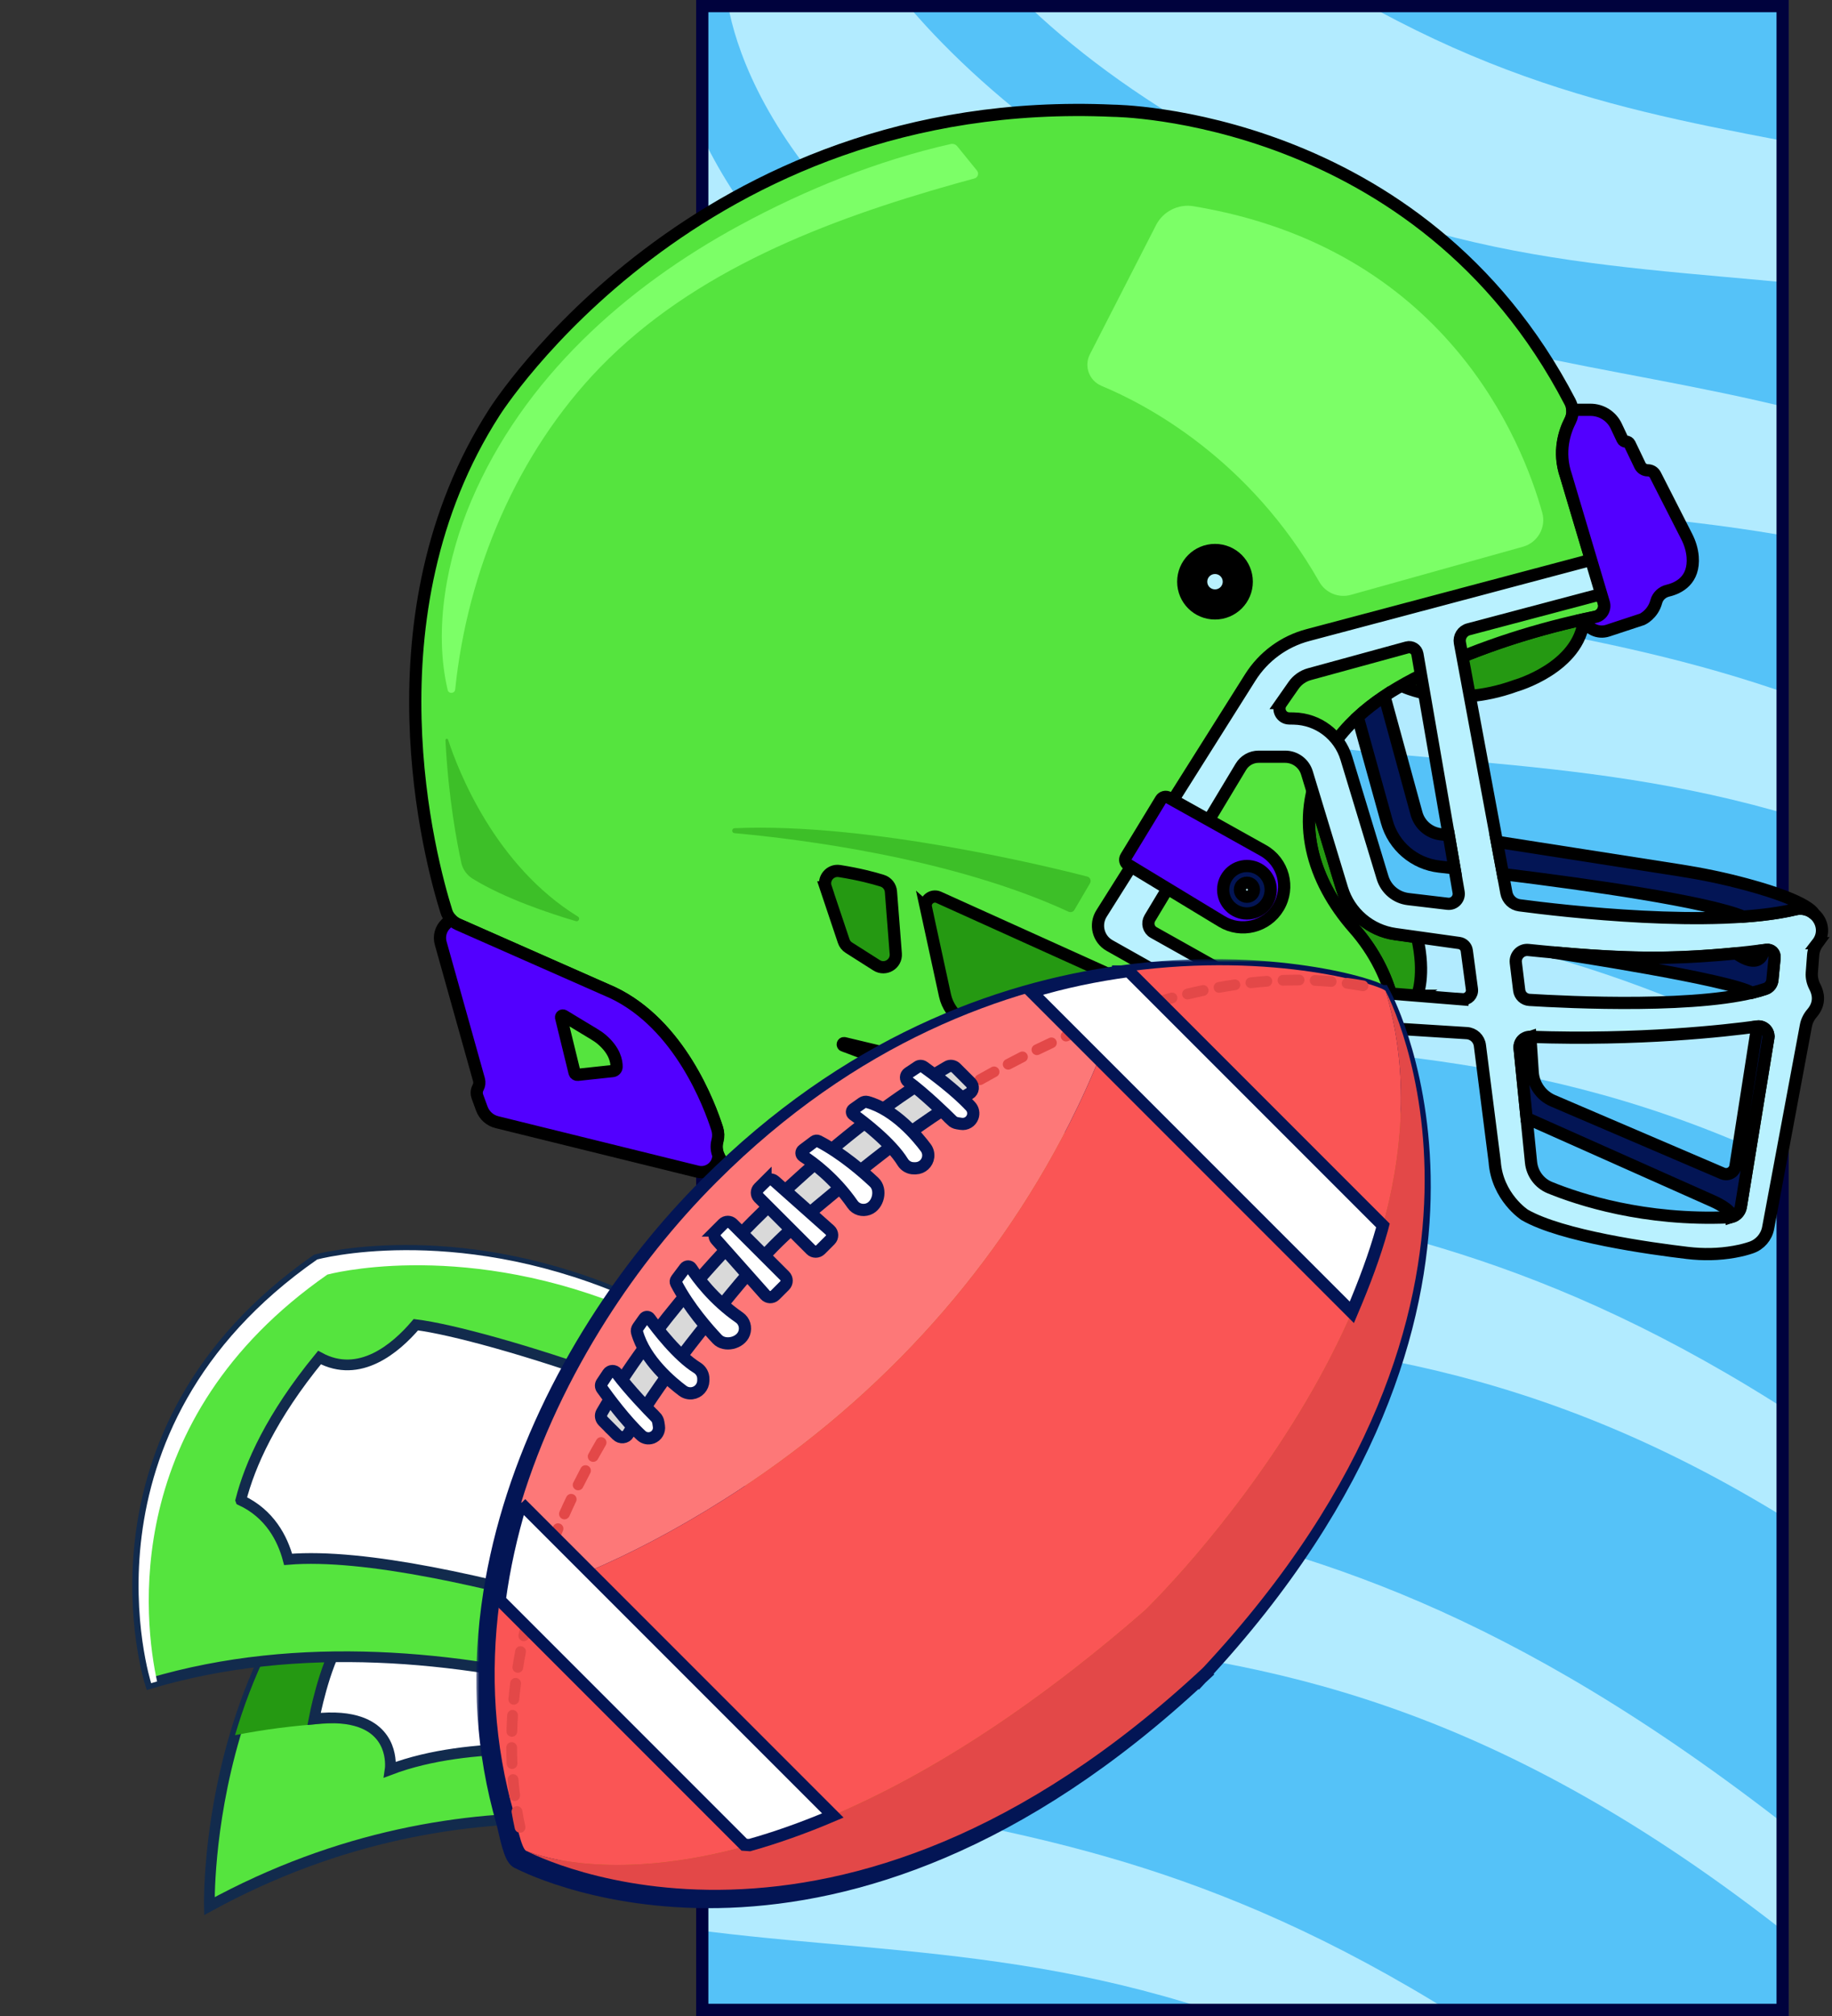 <?xml version="1.0" encoding="UTF-8"?> <svg xmlns="http://www.w3.org/2000/svg" width="300" height="330" viewBox="0 0 300 330" fill="none"><rect x="0" y="0" width="300" height="330" fill="#333333" stroke="none"/><g clip-path="url(#clip0_2115_4831)"><path d="M98.275 259.526C97.33 271.035 95.806 286.383 93.358 297.645C76.171 297.222 55.543 300.39 34.285 312.016C34.285 312.016 33.974 299.308 38.487 284.034C41.166 274.95 45.555 264.967 52.729 256.204L98.275 259.526Z" fill="#55E43E" stroke="#122B4D" stroke-width="1.755"></path><path d="M98.275 259.526C97.576 268.044 96.67 277.256 95.446 285.785C77.972 281.978 57.97 280.175 38.487 284.033C41.166 274.95 45.555 264.966 52.729 256.204L98.275 259.526Z" fill="#259912"></path><path d="M98.219 260.182C95.28 286.961 95.458 285.338 95.308 286.723C95.308 286.723 77.235 284.609 63.889 289.669C63.889 289.669 64.747 283.952 59.015 281.91C57.218 281.269 54.764 280.99 51.43 281.363C51.43 281.363 53.031 272.835 55.813 268.475L98.219 260.182Z" fill="white" stroke="#122B4D" stroke-width="1.755"></path><path d="M101.428 211.867C100.667 218.06 99.646 250.154 96.633 276.514C75.206 271.131 49.1 268.297 24.605 275.551C24.605 275.551 11.399 234.342 51.792 206.195C51.792 206.195 73.621 200.238 101.428 211.867Z" fill="#55E43E" stroke="#122B4D" stroke-width="1.755"></path><path fill-rule="evenodd" clip-rule="evenodd" d="M101.407 213.563C101.465 212.862 101.521 212.283 101.576 211.838C73.769 200.208 51.94 206.165 51.94 206.165C11.547 234.312 24.752 275.522 24.752 275.522C25.075 275.426 25.399 275.332 25.722 275.24C23.62 265.565 19.461 232.433 53.61 208.637C53.61 208.637 74.482 202.941 101.407 213.563Z" fill="white"></path><path d="M100.491 226.03C99.826 238.071 98.969 251.992 97.892 264.003C80.168 258.984 59.763 254.212 47.184 255.255C46.28 251.878 44.202 247.785 39.437 245.57C39.437 245.57 39.437 245.57 39.435 245.565C40.909 239.792 44.41 231.866 52.319 222.219C58.88 225.776 64.822 220.693 68.102 216.842C73.915 217.563 86.683 221.057 100.491 226.03Z" fill="white" stroke="#122B4D" stroke-width="1.755"></path><g clip-path="url(#clip1_2115_4831)"><rect x="114" width="178.916" height="330" fill="#55C2F8"></rect><path d="M404.355 146.633C303.059 56.633 252.699 102.381 179.652 64.65C119.283 33.468 118.835 -2.38 118.835 -2.38L132.425 -28.724C132.425 -28.724 137.199 7.555 203.032 41.559C268.865 75.564 309.413 44.316 410.71 134.316L401.646 137.749L404.355 146.633Z" fill="#B2EBFF"></path><path d="M383.387 187.276C282.091 97.276 231.731 143.023 158.684 105.293C98.315 74.11 97.867 38.263 97.867 38.263L111.457 11.918C111.457 11.918 116.231 48.197 182.064 82.202C247.897 116.206 288.445 84.958 389.742 174.958L380.678 178.392L383.387 187.276Z" fill="#B2EBFF"></path><path d="M355.537 233.882C254.241 143.882 203.88 189.63 130.834 151.899C70.465 120.717 70.016 84.869 70.016 84.869L83.607 58.525C83.607 58.525 88.381 94.804 154.214 128.808C220.047 162.813 260.595 131.564 361.891 221.565L352.828 224.998L355.537 233.882Z" fill="#B2EBFF"></path><path d="M335.138 280.796C233.842 190.796 183.482 236.543 110.436 198.813C50.066 167.631 49.618 131.783 49.618 131.783L63.209 105.438C63.209 105.438 67.983 141.718 133.816 175.722C199.649 209.727 240.197 178.478 341.493 268.478L332.43 271.912L335.138 280.796Z" fill="#B2EBFF"></path><path d="M309.436 330.616C208.14 240.616 157.779 286.363 84.733 248.633C24.363 217.451 23.915 181.603 23.915 181.603L37.506 155.258C37.506 155.258 42.28 191.537 108.113 225.542C173.946 259.546 214.494 228.298 315.79 318.298L306.727 321.732L309.436 330.616Z" fill="#B2EBFF"></path><path d="M283.282 381.309C181.986 291.309 131.626 337.057 58.58 299.326C-1.79 268.144 -2.238 232.296 -2.238 232.296L11.353 205.952C11.353 205.952 16.127 242.231 81.96 276.235C147.793 310.24 188.341 278.991 289.637 368.991L280.574 372.425L283.282 381.309Z" fill="#B2EBFF"></path><path d="M430.127 108.473C328.831 18.473 278.471 64.22 205.425 26.489C145.055 -4.693 144.607 -40.541 144.607 -40.541L158.198 -66.885C158.198 -66.885 162.972 -30.606 228.805 3.398C294.638 37.403 335.186 6.155 436.482 96.155L427.419 99.589L430.127 108.473Z" fill="#B2EBFF"></path></g><rect x="115" y="1" width="176.916" height="328" stroke="#00023D" stroke-width="2"></rect><path d="M232.069 162.989L230.255 164.18H228.154C228.03 163.658 227.897 163.145 227.742 162.639C226.574 158.771 224.528 155.129 221.749 151.977C216.084 145.549 213.01 137.595 214.924 129.556L219.765 145.487C220.971 149.44 224.364 152.343 228.481 152.919L232.061 153.417C233.508 159.658 232.061 162.989 232.061 162.989H232.069Z" fill="#259912" stroke="black" stroke-width="2"></path><path d="M259.377 101.369C258.63 109.307 248.209 112.248 248.209 112.248C237.182 116.249 229.493 112.248 229.493 112.248C231.01 111.369 232.574 110.575 234.146 109.828C242.108 106.077 250.723 103.26 259.377 101.361V101.369Z" fill="#259912" stroke="black" stroke-width="2"></path><path d="M75.014 151.324C74.096 150.919 73.395 150.141 73.092 149.176C70.5 140.934 59.574 100.723 80.967 67.477C80.967 67.477 114.019 15.063 182.301 18.13C182.301 18.13 232.489 18.425 257.097 65.773C257.595 66.73 257.618 67.874 257.12 68.831C256.209 70.598 255.05 73.921 256.42 77.898L262.606 98.653C262.91 99.672 262.28 100.746 261.229 100.964C251.952 102.863 242.66 105.805 234.123 109.821C227.166 113.105 220.372 117.502 216.776 124.537C211.827 134.226 214.893 144.195 221.734 151.962C228.458 159.596 230.925 170.126 226.893 179.651C224.66 184.928 220.73 189.457 216.535 193.286C209.562 199.66 201.188 204.422 192.496 208.057C182.277 212.329 171.172 211.886 161.242 207.107C153.032 203.162 144.775 199.263 136.331 195.831C133.475 194.671 130.533 193.737 127.545 192.998L120.066 191.161C118.128 190.687 116.953 188.733 117.443 186.803C117.451 186.764 117.466 186.725 117.474 186.686C117.638 186.041 117.614 185.371 117.412 184.733C116.198 180.912 111.295 167.705 100.314 162.483L74.998 151.308L75.014 151.324Z" fill="#55E43E" stroke="black" stroke-width="2"></path><path d="M117.645 189.107C117.638 190.897 115.941 192.22 114.198 191.784L81.372 183.69C80.228 183.41 79.302 182.577 78.897 181.465L78.174 179.488C78.103 179.293 78.065 179.091 78.065 178.889C78.065 178.601 78.135 178.305 78.282 178.04C78.5 177.636 78.555 177.169 78.43 176.725L72.166 154.382C71.854 153.277 72.166 152.079 72.99 151.269L73.823 150.444C74.158 150.81 74.563 151.114 75.022 151.316L100.338 162.491C111.326 167.706 116.221 180.92 117.443 184.741C117.645 185.371 117.669 186.048 117.505 186.694C117.498 186.733 117.482 186.772 117.474 186.811C117.272 187.605 117.35 188.406 117.653 189.107H117.645Z" fill="#5200FF" stroke="black" stroke-width="2"></path><path d="M91.886 166.577L94.088 175.581C94.143 175.815 94.361 175.963 94.602 175.939L100.338 175.324C100.688 175.285 100.96 174.998 100.968 174.647C100.983 173.752 100.688 172.009 98.587 170.196C98.174 169.838 97.715 169.527 97.24 169.246L92.306 166.266C92.096 166.133 91.832 166.328 91.886 166.569V166.577Z" fill="#55E43E" stroke="black" stroke-width="2"></path><path d="M176.744 198.609C178.893 198.609 180.635 196.87 180.635 194.725C180.635 192.581 178.893 190.842 176.744 190.842C174.595 190.842 172.853 192.581 172.853 194.725C172.853 196.87 174.595 198.609 176.744 198.609Z" fill="#B9F1FF" stroke="black" stroke-width="2"></path><path d="M177.896 194.725C177.896 195.356 177.382 195.869 176.744 195.869C176.106 195.869 175.592 195.356 175.592 194.725C175.592 194.095 176.106 193.581 176.744 193.581C177.382 193.581 177.896 194.095 177.896 194.725Z" fill="#031555" stroke="black" stroke-width="2"></path><path d="M196.55 190.165C196.55 192.313 194.807 194.048 192.659 194.048C190.511 194.048 188.768 192.313 188.768 190.165C188.768 188.017 190.511 186.282 192.659 186.282C194.807 186.282 196.55 188.017 196.55 190.165Z" fill="#B9F1FF" stroke="black" stroke-width="2"></path><path d="M193.803 190.165C193.803 190.795 193.289 191.309 192.651 191.309C192.013 191.309 191.499 190.795 191.499 190.165C191.499 189.535 192.013 189.021 192.651 189.021C193.289 189.021 193.803 189.535 193.803 190.165Z" fill="#031555" stroke="black" stroke-width="2"></path><path d="M135.21 145.253L138.16 154.047C138.307 154.491 138.603 154.872 139 155.121L143.545 158.008C144.969 158.911 146.814 157.806 146.689 156.125L145.895 145.954C145.833 145.121 145.265 144.413 144.463 144.164C143.109 143.743 140.743 143.098 137.475 142.584C135.957 142.343 134.728 143.798 135.218 145.253H135.21Z" fill="#259912" stroke="black" stroke-width="2"></path><path d="M151.623 148.561L154.744 162.934C155.125 164.685 156.199 166.211 157.724 167.16L167.157 173.028C171.546 175.76 177.274 174.849 180.597 170.896L184.145 166.67C185.99 164.468 185.227 161.121 182.604 159.938L153.724 146.887C152.596 146.382 151.374 147.37 151.631 148.568L151.623 148.561Z" fill="#259912" stroke="black" stroke-width="2"></path><path d="M297.627 154.39C297.681 154.32 297.728 154.257 297.775 154.187C299.541 151.565 297.051 148.117 293.977 148.849C280.615 152.016 255.766 149.113 248.847 148.195C247.75 148.055 246.878 147.222 246.676 146.141L239.065 105.221C238.886 104.233 239.493 103.268 240.474 103.011L269.315 95.369C270.622 95.026 271.486 93.843 271.486 92.544C271.486 92.341 271.463 92.139 271.424 91.929C271.074 90.295 269.424 89.291 267.805 89.719L214.169 103.96C210.255 104.995 206.893 107.47 204.737 110.887L180.394 149.51C179.235 151.324 179.834 153.728 181.709 154.779L199.562 164.818C201.858 166.11 204.418 166.865 207.049 167.028L240.193 169.114C241.306 169.184 242.201 170.024 242.341 171.13L244.762 190.157C245.174 195.955 249.68 198.866 249.68 198.866C255.727 202.352 270.179 204.368 276.327 205.092C278.879 205.395 281.463 205.356 283.992 204.905C285.167 204.695 286.086 204.446 286.794 204.197C288.218 203.698 289.261 202.484 289.541 201.014L295.728 167.884C295.868 167.129 296.226 166.429 296.732 165.845C298.164 164.172 297.72 162.53 297.207 161.557C296.833 160.841 296.638 160.055 296.693 159.254L296.911 156.366C296.965 155.651 297.214 154.966 297.635 154.39H297.627ZM209.804 115.081L211.835 112.179C212.457 111.291 213.376 110.645 214.418 110.357L230.403 105.984C231.174 105.774 231.968 106.272 232.108 107.066L238.855 146.032C239.042 147.113 238.131 148.071 237.042 147.938L230.621 147.176C228.629 146.942 226.971 145.557 226.395 143.635L220.473 124.117C219.321 120.319 215.843 117.696 211.874 117.618L211.103 117.603C209.811 117.579 209.08 116.132 209.811 115.081H209.804ZM239.47 163.581L207.765 161.028C204.768 160.787 201.858 159.9 199.235 158.429L188.924 152.647C188.083 152.18 187.803 151.121 188.293 150.296L203.204 125.51C203.819 124.49 204.916 123.868 206.107 123.868H210.449C212.092 123.868 213.539 124.942 214.014 126.506L219.773 145.463C220.979 149.417 224.372 152.32 228.489 152.896L238.948 154.359C239.594 154.452 240.108 154.958 240.193 155.612L241.034 161.915C241.158 162.834 240.396 163.635 239.47 163.565V163.581ZM289.572 169.892L285.074 197.527C284.911 198.5 284.093 199.224 283.113 199.263C269.284 199.862 258.614 196.368 253.805 194.406C252.085 193.706 250.902 192.111 250.715 190.266L248.84 171.596C248.738 170.569 249.563 169.682 250.598 169.721C268.428 170.336 282.537 168.733 287.743 168.024C288.825 167.877 289.736 168.81 289.564 169.884L289.572 169.892ZM290.241 160.405C290.179 161.067 289.743 161.651 289.105 161.861C279.416 165.199 256.497 164.048 250.443 163.674C249.579 163.62 248.878 162.958 248.777 162.102L248.225 157.596C248.077 156.405 249.073 155.378 250.279 155.503C256.241 156.11 264.622 156.872 272.21 156.763C279.689 156.647 286.397 155.861 289.269 155.472C290.031 155.37 290.677 155.993 290.599 156.756L290.241 160.405Z" fill="#B9F1FF" stroke="black" stroke-width="2"></path><path d="M238.178 142.132C237.306 142.031 236.481 141.938 235.703 141.852C231.61 141.393 228.209 138.49 227.104 134.529L222.341 117.377C223.695 116.124 225.166 114.996 226.707 113.961L231.96 133.159C232.458 134.965 233.991 136.304 235.851 136.553L237.252 136.739L238.178 142.132Z" fill="#031555" stroke="black" stroke-width="2"></path><path d="M296.997 149.526C296.203 148.888 295.129 148.577 293.977 148.849C291.479 149.44 288.576 149.822 285.463 150.04C279.393 147.541 260.42 144.841 246.116 143.074L245.128 137.79L275.027 142.46C278.763 143.043 282.459 143.806 286.109 144.802C296.374 147.58 297.004 149.526 297.004 149.526H296.997Z" fill="#031555" stroke="black" stroke-width="2"></path><path d="M290.599 156.763L290.241 160.413C290.179 161.075 289.743 161.659 289.105 161.869C288.428 162.102 287.681 162.312 286.895 162.507C283.323 160.32 255.587 156.102 254.225 155.9C259.641 156.398 266.179 156.865 272.21 156.779C276.747 156.709 281.004 156.39 284.296 156.063H284.304C288.514 159.02 288.802 155.549 288.802 155.549C288.965 155.526 289.121 155.503 289.269 155.487C290.031 155.386 290.677 156.009 290.599 156.771V156.763Z" fill="#031555" stroke="black" stroke-width="2"></path><path d="M289.572 169.9L285.074 197.535C284.942 198.337 284.358 198.967 283.611 199.193C283.642 197.971 280.506 196.624 280.506 196.624L249.991 183.029L248.847 171.612C248.793 171.005 249.05 170.445 249.493 170.102L250.606 169.737L250.988 175.511C251.12 177.566 252.404 179.371 254.295 180.18L282.055 192.072C282.981 192.469 284.031 191.885 284.187 190.897L287.751 168.04C288.833 167.892 289.743 168.826 289.572 169.9Z" fill="#031555" stroke="black" stroke-width="2"></path><path d="M273.12 96.684C272.202 96.902 271.463 97.579 271.221 98.49C270.661 100.591 268.933 101.369 268.933 101.369L263.283 103.229C261.696 103.75 259.968 102.933 259.385 101.369C260.007 101.229 260.637 101.097 261.26 100.972C262.303 100.762 262.941 99.688 262.638 98.669L256.451 77.905C255.081 73.936 256.24 70.606 257.143 68.847C257.431 68.294 257.54 67.679 257.493 67.08H260.443C262.256 67.08 263.906 68.123 264.669 69.757L265.688 71.921C265.797 72.147 266.023 72.287 266.272 72.287C266.521 72.287 266.747 72.434 266.863 72.652L268.56 76.193C268.793 76.676 269.284 76.987 269.828 76.987C270.373 76.987 270.832 77.275 271.074 77.75C272.116 79.804 275.004 85.454 276.194 87.797C276.731 88.84 277.089 89.968 277.183 91.135C277.486 94.949 274.941 96.248 273.128 96.684H273.12Z" fill="#5200FF" stroke="black" stroke-width="2"></path><path d="M180.379 63.166C187.842 66.263 204.574 75.096 216.045 95.252C217.072 97.058 219.212 97.937 221.22 97.369L249.392 89.493C251.805 88.816 253.221 86.326 252.552 83.921C249.283 72.193 236.738 40.613 195.43 33.756C192.931 33.344 190.449 34.612 189.297 36.869L178.472 58.006C177.476 59.952 178.363 62.325 180.386 63.166H180.379Z" fill="#7CFF67"></path><path d="M74.539 112.856C76.531 93.486 84.648 74.185 98.236 60.162C113.661 44.247 135.475 35.982 156.323 30.106C157.405 29.803 158.487 29.507 159.569 29.212C160.137 29.064 160.355 28.379 159.989 27.927L156.759 23.951C156.502 23.632 156.082 23.484 155.678 23.577C143.693 26.285 131.965 31.009 121.179 36.854C102.4 47.025 85.699 61.975 77.185 81.952C73.209 91.283 70.944 102.949 73.31 112.934C73.465 113.626 74.469 113.556 74.539 112.848V112.856Z" fill="#7CFF67"></path><path d="M131.825 191.021C131.661 190.997 131.607 191.239 131.77 191.285C143.031 194.437 153.195 199.955 163.95 204.383C167.421 205.815 171.219 206.593 174.962 206.811C185.92 207.457 196.846 202.212 205.632 196.095C212.948 190.997 220.372 183.277 222.325 174.273C222.419 173.853 222.107 173.448 221.672 173.448H220.053C219.765 173.448 219.508 173.627 219.415 173.9C216.076 183.752 208.216 190.414 199.539 195.636C191.889 200.235 183.11 203.371 174.075 202.616C168.114 202.118 162.324 200.375 156.759 198.258C152.386 196.593 148.043 194.795 143.545 193.48C139.708 192.359 135.794 191.48 131.825 191.013V191.021Z" fill="#55C2F8" stroke="black" stroke-width="2"></path><path d="M138.16 171.152L166.378 181.814C170.581 183.402 175.188 183.589 179.499 182.343L180.589 182.032C185.881 180.507 190.768 177.838 194.893 174.203L196.434 172.849C196.978 172.367 197.328 171.713 197.43 170.997L197.679 169.184C197.834 168.055 197.29 166.942 196.293 166.374L189.64 162.584C189.243 162.358 188.768 162.709 188.861 163.152C189.289 165.137 188.776 167.207 187.468 168.763L182.659 174.491C181.32 176.086 179.608 177.324 177.67 178.094C175.001 179.16 172.052 179.277 169.312 178.437C166.658 177.627 163.989 176.896 161.289 176.258L138.269 170.756C138.004 170.693 137.895 171.067 138.144 171.16L138.16 171.152Z" fill="#55C2F8" stroke="black" stroke-width="2"></path><path d="M175.943 148.934L178.495 144.584C178.744 144.156 178.519 143.603 178.036 143.479C172.324 142.008 142.323 134.591 120.291 135.572C119.786 135.595 119.77 136.335 120.276 136.381C130.945 137.346 155.934 140.444 174.978 149.238C175.328 149.401 175.74 149.269 175.943 148.942V148.934Z" fill="#259912" fill-opacity="0.49"></path><path d="M75.543 141.222C74.85 138.07 73.426 130.669 72.944 121.159C72.928 120.902 73.294 120.832 73.372 121.074C75.045 126.179 81.053 141.666 94.641 150.039C95.053 150.288 94.765 150.919 94.306 150.786C90.096 149.549 82.765 147.121 77.434 143.86C76.469 143.269 75.777 142.319 75.535 141.222H75.543Z" fill="#259912" fill-opacity="0.49"></path><path d="M184.706 141.526L200.052 150.825C203.251 152.763 207.43 151.728 209.344 148.522C211.29 145.269 210.162 141.051 206.846 139.206L191.344 130.553C190.908 130.311 190.363 130.451 190.099 130.879L184.387 140.265C184.122 140.701 184.262 141.269 184.698 141.533L184.706 141.526Z" fill="#5200FF" stroke="black" stroke-width="2"></path><path d="M204.192 149.526C206.342 149.526 208.084 147.787 208.084 145.642C208.084 143.498 206.342 141.759 204.192 141.759C202.043 141.759 200.301 143.498 200.301 145.642C200.301 147.787 202.043 149.526 204.192 149.526Z" fill="#031555" stroke="black" stroke-width="2"></path><path d="M204.193 146.794C204.829 146.794 205.344 146.278 205.344 145.642C205.344 145.006 204.829 144.49 204.193 144.49C203.556 144.49 203.041 145.006 203.041 145.642C203.041 146.278 203.556 146.794 204.193 146.794Z" fill="#B9F1FF" stroke="black" stroke-width="2"></path><path d="M204.161 95.221C204.161 98.085 201.834 100.411 198.963 100.411C196.091 100.411 193.764 98.092 193.764 95.221C193.764 92.349 196.091 90.03 198.963 90.03C201.834 90.03 204.161 92.349 204.161 95.221Z" fill="#B9F1FF" stroke="black" stroke-width="2"></path><path d="M202.589 95.22C202.589 97.22 200.963 98.839 198.963 98.839C196.963 98.839 195.336 97.22 195.336 95.22C195.336 93.22 196.963 91.602 198.963 91.602C200.963 91.602 202.589 93.22 202.589 95.22Z" fill="#031555" stroke="black" stroke-width="2"></path><path d="M201.227 95.22C201.227 96.466 200.216 97.477 198.963 97.477C197.71 97.477 196.698 96.466 196.698 95.22C196.698 93.975 197.71 92.963 198.963 92.963C200.216 92.963 201.227 93.975 201.227 95.22Z" fill="#B9F1FF" stroke="black" stroke-width="2"></path><path d="M143.833 182.235C143.833 185.099 141.506 187.425 138.634 187.425C135.763 187.425 133.436 185.106 133.436 182.235C133.436 179.363 135.763 177.044 138.634 177.044C141.506 177.044 143.833 179.363 143.833 182.235Z" fill="#B9F1FF" stroke="black" stroke-width="2"></path><path d="M142.261 182.235C142.261 184.235 140.634 185.854 138.634 185.854C136.634 185.854 135.008 184.235 135.008 182.235C135.008 180.235 136.634 178.616 138.634 178.616C140.634 178.616 142.261 180.235 142.261 182.235Z" fill="#031555" stroke="black" stroke-width="2"></path><path d="M140.899 182.235C140.899 183.48 139.887 184.492 138.634 184.492C137.381 184.492 136.37 183.48 136.37 182.235C136.37 180.99 137.381 179.978 138.634 179.978C139.887 179.978 140.899 180.99 140.899 182.235Z" fill="#B9F1FF" stroke="black" stroke-width="2"></path><path d="M209.36 179.316C209.36 182.18 207.033 184.507 204.161 184.507C201.29 184.507 198.963 182.188 198.963 179.316C198.963 176.445 201.29 174.125 204.161 174.125C207.033 174.125 209.36 176.445 209.36 179.316Z" fill="#B9F1FF" stroke="black" stroke-width="2"></path><path d="M207.788 179.317C207.788 181.317 206.161 182.935 204.161 182.935C202.161 182.935 200.535 181.317 200.535 179.317C200.535 177.316 202.161 175.698 204.161 175.698C206.161 175.698 207.788 177.316 207.788 179.317Z" fill="#031555" stroke="black" stroke-width="2"></path><path d="M206.426 179.317C206.426 180.562 205.414 181.573 204.161 181.573C202.908 181.573 201.897 180.562 201.897 179.317C201.897 178.071 202.908 177.06 204.161 177.06C205.414 177.06 206.426 178.071 206.426 179.317Z" fill="#B9F1FF" stroke="black" stroke-width="2"></path><mask id="path-51-outside-1_2115_4831" maskUnits="userSpaceOnUse" x="78" y="157" width="157" height="156" fill="black"><rect fill="white" x="78" y="157" width="157" height="156"></rect><path fill-rule="evenodd" clip-rule="evenodd" d="M225.912 163.24H225.912C226.324 164.01 252.434 213.467 195.981 274.021L195.903 273.974L195.965 274.036C136.705 329.282 88.07 305.452 85.303 304.028C85.24 304.002 85.2 303.985 85.184 303.979L85.177 303.975C84.518 303.68 83.855 300.761 83.475 299.091C83.375 298.649 83.294 298.295 83.239 298.1C79.892 286.559 79.27 274.823 80.772 263.344L80.772 263.344L80.775 263.343L80.775 263.343C81.109 263.25 81.442 263.157 81.783 263.064C85.994 261.881 90.538 260.293 95.418 258.215C102.157 255.344 109.527 251.53 117.496 246.503C119.066 245.514 120.617 244.499 122.15 243.459C120.617 244.499 119.066 245.513 117.496 246.503C109.527 251.53 102.158 255.344 95.418 258.215C90.538 260.293 85.994 261.881 81.783 263.064C81.442 263.157 81.109 263.25 80.775 263.343L80.775 263.343L80.772 263.344C80.787 263.204 80.803 263.064 80.826 262.931C81.55 257.585 82.725 252.301 84.305 247.102C87.511 236.557 92.344 226.417 98.297 217.047C103.449 208.938 109.512 201.319 116.384 194.447C139.198 171.632 163.678 162.76 183.7 160.027C181.451 168.821 178.004 177.256 174.105 184.96L174.105 184.961C178.011 177.256 181.459 168.821 183.7 160.027L183.701 160.026H183.701C207.908 156.719 225.588 162.39 225.912 163.24Z"></path></mask><path fill-rule="evenodd" clip-rule="evenodd" d="M225.912 163.24H225.912C226.324 164.01 252.434 213.467 195.981 274.021L195.903 273.974L195.965 274.036C136.705 329.282 88.07 305.452 85.303 304.028C85.24 304.002 85.2 303.985 85.184 303.979L85.177 303.975C84.518 303.68 83.855 300.761 83.475 299.091C83.375 298.649 83.294 298.295 83.239 298.1C79.892 286.559 79.27 274.823 80.772 263.344L80.772 263.344L80.775 263.343L80.775 263.343C81.109 263.25 81.442 263.157 81.783 263.064C85.994 261.881 90.538 260.293 95.418 258.215C102.157 255.344 109.527 251.53 117.496 246.503C119.066 245.514 120.617 244.499 122.15 243.459C120.617 244.499 119.066 245.513 117.496 246.503C109.527 251.53 102.158 255.344 95.418 258.215C90.538 260.293 85.994 261.881 81.783 263.064C81.442 263.157 81.109 263.25 80.775 263.343L80.775 263.343L80.772 263.344C80.787 263.204 80.803 263.064 80.826 262.931C81.55 257.585 82.725 252.301 84.305 247.102C87.511 236.557 92.344 226.417 98.297 217.047C103.449 208.938 109.512 201.319 116.384 194.447C139.198 171.632 163.678 162.76 183.7 160.027C181.451 168.821 178.004 177.256 174.105 184.96L174.105 184.961C178.011 177.256 181.459 168.821 183.7 160.027L183.701 160.026H183.701C207.908 156.719 225.588 162.39 225.912 163.24Z" fill="#BA7315"></path><path d="M225.912 163.24L224.043 163.952L224.534 165.24H225.912V163.24ZM225.912 163.24L227.675 162.296L227.11 161.24H225.912V163.24ZM195.981 274.021L194.952 275.736L196.34 276.569L197.444 275.385L195.981 274.021ZM195.903 273.974L196.932 272.259L194.489 275.388L195.903 273.974ZM195.965 274.036L197.329 275.499L198.844 274.087L197.38 272.622L195.965 274.036ZM85.303 304.028L86.218 302.25L86.14 302.21L86.059 302.177L85.303 304.028ZM85.184 303.979L85.975 302.142L85.965 302.137L85.184 303.979ZM85.177 303.975L84.358 305.8L84.377 305.809L84.396 305.817L85.177 303.975ZM83.475 299.091L85.425 298.648L85.425 298.648L83.475 299.091ZM83.239 298.1L85.163 297.554L85.16 297.543L83.239 298.1ZM80.772 263.344L82.755 263.603L82.761 263.559L82.764 263.515L80.772 263.344ZM80.772 263.344L78.784 263.123L78.781 263.148L78.779 263.173L80.772 263.344ZM80.775 263.343L81.251 265.285L81.424 265.243L81.588 265.171L80.775 263.343ZM80.775 263.343L80.238 261.417L80.097 261.456L79.963 261.515L80.775 263.343ZM81.783 263.064L82.31 264.993L82.317 264.991L82.324 264.989L81.783 263.064ZM95.418 258.215L96.202 260.055L96.202 260.055L95.418 258.215ZM117.496 246.503L116.43 244.811L116.429 244.811L117.496 246.503ZM122.15 243.459L123.273 245.114L121.027 241.804L122.15 243.459ZM117.496 246.503L116.43 244.811L116.429 244.811L117.496 246.503ZM95.418 258.215L96.202 260.055L96.202 260.055L95.418 258.215ZM81.783 263.064L82.31 264.993L82.317 264.991L82.324 264.989L81.783 263.064ZM80.775 263.343L80.238 261.416L80.097 261.456L79.963 261.515L80.775 263.343ZM80.775 263.343L81.316 265.268L81.455 265.229L81.588 265.17L80.775 263.343ZM80.826 262.931L82.796 263.279L82.803 263.239L82.808 263.2L80.826 262.931ZM84.305 247.102L82.391 246.52L82.391 246.521L84.305 247.102ZM98.297 217.047L99.986 218.119L99.986 218.119L98.297 217.047ZM116.384 194.447L117.798 195.861L117.798 195.861L116.384 194.447ZM183.7 160.027L185.638 160.521L185.643 160.504L185.647 160.487L183.7 160.027ZM174.105 184.96L172.32 184.057L172.188 184.319L172.136 184.608L174.105 184.96ZM174.105 184.961L172.136 184.608L175.889 185.865L174.105 184.961ZM183.701 160.026V158.026H182.118L181.754 159.566L183.701 160.026ZM183.701 160.026V162.026H183.837L183.972 162.007L183.701 160.026ZM225.912 165.24H225.912V161.24H225.912V165.24ZM224.149 164.184C224.254 164.38 230.738 176.591 230.271 196.164C229.806 215.682 222.426 242.722 194.518 272.657L197.444 275.385C225.989 244.766 233.781 216.8 234.27 196.259C234.759 175.773 227.982 162.87 227.675 162.296L224.149 164.184ZM197.01 272.306L196.932 272.259L194.874 275.689L194.952 275.736L197.01 272.306ZM194.489 275.388L194.551 275.451L197.38 272.622L197.317 272.56L194.489 275.388ZM194.602 272.574C165.305 299.885 138.782 307.534 119.372 308.285C99.913 309.037 87.41 302.863 86.218 302.25L84.388 305.807C85.964 306.617 99.162 313.069 119.527 312.282C139.941 311.492 167.366 303.433 197.329 275.499L194.602 272.574ZM84.394 305.816C84.416 305.826 84.469 305.848 84.548 305.88L86.059 302.177C86.011 302.157 85.984 302.145 85.975 302.142L84.394 305.816ZM84.396 305.817L84.404 305.82L85.965 302.137L85.957 302.134L84.396 305.817ZM81.525 299.535C81.711 300.356 81.987 301.574 82.307 302.629C82.465 303.151 82.655 303.703 82.877 304.175C82.987 304.409 83.132 304.68 83.319 304.934C83.482 305.156 83.814 305.556 84.358 305.8L85.995 302.151C86.201 302.243 86.338 302.354 86.411 302.421C86.485 302.491 86.527 302.546 86.541 302.564C86.564 302.596 86.546 302.577 86.496 302.47C86.396 302.259 86.273 301.922 86.135 301.469C85.864 300.573 85.618 299.497 85.425 298.648L81.525 299.535ZM81.314 298.645C81.352 298.776 81.417 299.062 81.525 299.535L85.425 298.648C85.332 298.237 85.237 297.814 85.163 297.554L81.314 298.645ZM78.789 263.084C77.254 274.81 77.887 286.826 81.318 298.657L85.16 297.543C81.897 286.291 81.285 274.836 82.755 263.603L78.789 263.084ZM78.779 263.173L78.779 263.173L82.764 263.515L82.764 263.515L78.779 263.173ZM80.299 261.4L80.296 261.401L81.248 265.286L81.251 265.285L80.299 261.4ZM79.963 261.515L79.963 261.515L81.588 265.171L81.588 265.171L79.963 261.515ZM81.257 261.134C80.909 261.229 80.57 261.324 80.238 261.417L81.313 265.269C81.647 265.176 81.975 265.085 82.31 264.993L81.257 261.134ZM94.634 256.375C89.829 258.422 85.365 259.98 81.242 261.138L82.324 264.989C86.622 263.782 91.248 262.165 96.202 260.055L94.634 256.375ZM116.429 244.811C108.545 249.785 101.27 253.548 94.634 256.375L96.202 260.055C103.045 257.139 110.51 253.275 118.564 248.195L116.429 244.811ZM121.027 241.804C119.513 242.831 117.98 243.834 116.43 244.811L118.563 248.195C120.151 247.193 121.722 246.166 123.273 245.114L121.027 241.804ZM118.563 248.195C120.151 247.193 121.721 246.166 123.273 245.114L121.027 241.804C119.513 242.831 117.98 243.834 116.43 244.811L118.563 248.195ZM96.202 260.055C103.045 257.139 110.51 253.275 118.564 248.194L116.429 244.811C108.545 249.785 101.27 253.548 94.634 256.375L96.202 260.055ZM82.324 264.989C86.622 263.782 91.248 262.165 96.202 260.055L94.634 256.375C89.829 258.422 85.365 259.98 81.243 261.138L82.324 264.989ZM81.313 265.269C81.647 265.176 81.975 265.084 82.31 264.993L81.257 261.134C80.909 261.229 80.57 261.324 80.238 261.416L81.313 265.269ZM81.588 265.17L81.588 265.17L79.963 261.515L79.963 261.515L81.588 265.17ZM81.313 265.269L81.316 265.268L80.234 261.417L80.231 261.418L81.313 265.269ZM78.857 262.584C78.82 262.79 78.798 262.996 78.784 263.123L82.76 263.565C82.776 263.412 82.785 263.337 82.796 263.279L78.857 262.584ZM82.391 246.521C80.782 251.816 79.583 257.205 78.844 262.663L82.808 263.2C83.517 257.965 84.668 252.785 86.219 247.684L82.391 246.521ZM96.609 215.974C90.57 225.48 85.656 235.784 82.391 246.52L86.218 247.684C89.367 237.33 94.118 227.354 99.986 218.119L96.609 215.974ZM114.969 193.033C107.991 200.011 101.838 207.745 96.609 215.974L99.986 218.119C105.061 210.13 111.032 202.627 117.798 195.861L114.969 193.033ZM183.43 158.045C163.031 160.83 138.131 169.871 114.969 193.033L117.798 195.861C140.265 173.394 164.324 164.69 183.971 162.009L183.43 158.045ZM175.889 185.863C179.837 178.063 183.344 169.489 185.638 160.523L181.763 159.531C179.558 168.152 176.17 176.45 172.32 184.057L175.889 185.863ZM176.074 185.313L176.074 185.313L172.136 184.608L172.136 184.608L176.074 185.313ZM181.762 159.533C179.565 168.152 176.178 176.449 172.321 184.056L175.889 185.865C179.845 178.063 183.353 169.489 185.638 160.521L181.762 159.533ZM181.754 159.566L181.754 159.567L185.647 160.487L185.647 160.486L181.754 159.566ZM183.701 158.026H183.701V162.026H183.701V158.026ZM227.78 162.527C227.573 161.983 227.19 161.674 227.093 161.595C226.931 161.464 226.768 161.362 226.641 161.29C226.382 161.142 226.074 161.002 225.755 160.871C225.105 160.605 224.22 160.304 223.137 159.992C220.962 159.366 217.878 158.663 214.056 158.096C206.411 156.962 195.747 156.362 183.431 158.044L183.972 162.007C195.863 160.383 206.142 160.966 213.469 162.053C217.134 162.596 220.043 163.264 222.03 163.836C223.029 164.124 223.767 164.379 224.24 164.573C224.483 164.672 224.612 164.738 224.659 164.765C224.686 164.78 224.643 164.758 224.569 164.698C224.559 164.69 224.23 164.443 224.043 163.952L227.78 162.527Z" fill="#031555" mask="url(#path-51-outside-1_2115_4831)"></path><path d="M184.701 159.026C182.451 167.82 179.004 176.256 175.105 183.96C162.28 209.276 142.505 230.366 118.496 245.503C110.527 250.53 103.158 254.344 96.418 257.215C91.538 259.293 86.994 260.881 82.783 262.064C82.441 262.157 82.106 262.25 81.772 262.344C81.787 262.204 81.803 262.064 81.826 261.931C82.55 256.585 83.725 251.301 85.305 246.102C88.511 235.557 93.344 225.417 99.297 216.047C104.449 207.938 110.512 200.319 117.384 193.447C140.201 170.629 164.684 161.757 184.708 159.026H184.701Z" fill="#FD7878"></path><path d="M226.912 162.24C241.535 211.487 187.518 263.589 187.518 263.589C167.821 280.749 150.684 291.092 136.38 297.185C131.501 299.263 126.956 300.851 122.746 302.034C99.041 308.742 86.184 302.975 86.177 302.975C85.344 302.602 84.503 298.034 84.239 297.1C80.892 285.559 80.27 273.823 81.772 262.344C82.106 262.251 82.441 262.157 82.783 262.064C86.994 260.881 91.538 259.293 96.418 257.215C103.157 254.344 110.527 250.53 118.496 245.503C142.505 230.366 162.272 209.276 175.105 183.961C179.012 176.256 182.459 167.82 184.7 159.026C208.911 155.719 226.593 161.392 226.912 162.24Z" fill="#FA5555"></path><path d="M226.912 162.24C227.324 163.01 253.434 212.467 196.981 273.021L196.903 272.974L196.965 273.036C136.894 329.038 87.741 303.784 86.216 302.983C87.562 303.559 124.434 318.555 187.51 263.581C187.51 263.581 241.527 211.486 226.904 162.24H226.912Z" fill="#E34848"></path><path d="M223.822 161.991C223.628 162.186 223.332 162.287 223.036 162.232C222.203 162.077 221.34 161.937 220.484 161.828C220.001 161.766 219.666 161.322 219.729 160.839C219.791 160.357 220.235 160.022 220.717 160.085C221.604 160.201 222.491 160.349 223.355 160.505C223.83 160.59 224.149 161.057 224.063 161.532C224.032 161.711 223.939 161.874 223.822 161.991ZM85.787 299.746C85.671 299.863 85.523 299.948 85.352 299.979C84.877 300.088 84.402 299.785 84.301 299.31C84.114 298.462 83.943 297.582 83.787 296.68C83.71 296.197 84.029 295.746 84.511 295.66C84.994 295.582 85.445 295.901 85.531 296.384C85.678 297.255 85.842 298.112 86.021 298.929C86.091 299.232 85.99 299.536 85.78 299.746H85.787ZM218.608 161.283C218.429 161.462 218.18 161.563 217.908 161.54C217.052 161.462 216.18 161.408 215.324 161.369C214.834 161.345 214.46 160.933 214.483 160.45C214.507 159.96 214.919 159.586 215.402 159.61C216.289 159.649 217.184 159.711 218.063 159.789C218.546 159.836 218.904 160.256 218.865 160.746C218.849 160.964 218.748 161.151 218.608 161.291V161.283ZM84.9 294.547C84.768 294.68 84.589 294.773 84.387 294.796C83.904 294.859 83.46 294.516 83.406 294.026C83.297 293.162 83.212 292.267 83.134 291.372C83.095 290.89 83.453 290.462 83.943 290.423C84.425 290.384 84.853 290.742 84.892 291.232C84.963 292.104 85.056 292.975 85.157 293.816C85.188 294.096 85.087 294.36 84.908 294.547H84.9ZM213.347 161.042C213.184 161.205 212.966 161.299 212.725 161.299C211.869 161.299 210.989 161.314 210.125 161.345C209.643 161.361 209.23 160.987 209.215 160.497C209.199 160.007 209.573 159.602 210.063 159.586C210.95 159.555 211.853 159.54 212.732 159.54C213.223 159.54 213.612 159.937 213.612 160.427C213.612 160.668 213.511 160.886 213.355 161.05L213.347 161.042ZM84.472 289.302C84.324 289.45 84.114 289.551 83.888 289.559C83.406 289.582 82.994 289.201 82.97 288.718C82.931 287.847 82.908 286.952 82.908 286.057C82.908 285.566 83.297 285.17 83.78 285.17C84.27 285.17 84.667 285.559 84.667 286.041C84.667 286.913 84.698 287.792 84.729 288.64C84.737 288.897 84.643 289.131 84.472 289.302ZM208.079 161.244C207.938 161.392 207.744 161.485 207.518 161.501C206.662 161.563 205.791 161.649 204.927 161.742C204.444 161.797 204.008 161.446 203.954 160.964C203.899 160.481 204.25 160.046 204.732 159.991C205.619 159.89 206.507 159.812 207.386 159.742C207.868 159.703 208.296 160.069 208.328 160.551C208.351 160.816 208.25 161.065 208.071 161.244H208.079ZM84.441 284.033C84.278 284.197 84.044 284.298 83.795 284.29C83.305 284.275 82.924 283.87 82.939 283.387C82.962 282.516 83.001 281.621 83.056 280.726C83.087 280.243 83.507 279.87 83.99 279.901C84.472 279.932 84.846 280.352 84.815 280.835C84.76 281.706 84.721 282.586 84.698 283.434C84.698 283.668 84.597 283.878 84.441 284.033ZM202.841 161.828C202.709 161.96 202.538 162.046 202.343 162.077C201.487 162.201 200.623 162.341 199.775 162.497C199.292 162.583 198.841 162.264 198.755 161.781C198.67 161.299 198.989 160.847 199.471 160.762C200.343 160.606 201.222 160.458 202.094 160.334C202.576 160.264 203.02 160.598 203.098 161.081C203.137 161.369 203.036 161.641 202.849 161.836L202.841 161.828ZM84.76 278.78C84.581 278.959 84.324 279.06 84.052 279.037C83.57 278.99 83.212 278.562 83.258 278.08C83.344 277.2 83.437 276.313 83.554 275.434C83.616 274.951 84.06 274.609 84.542 274.671C85.025 274.734 85.367 275.177 85.305 275.66C85.196 276.516 85.103 277.387 85.017 278.251C84.994 278.461 84.9 278.648 84.76 278.788V278.78ZM197.658 162.754C197.541 162.871 197.393 162.956 197.214 162.995C196.382 163.174 195.526 163.369 194.67 163.571C194.195 163.688 193.72 163.392 193.603 162.917C193.487 162.443 193.782 161.968 194.257 161.851C195.129 161.641 196 161.446 196.849 161.267C197.323 161.166 197.79 161.47 197.892 161.945C197.954 162.248 197.853 162.544 197.65 162.754H197.658ZM85.422 273.558C85.227 273.753 84.947 273.854 84.659 273.807C84.177 273.73 83.85 273.278 83.927 272.796C84.067 271.932 84.215 271.052 84.379 270.181C84.464 269.698 84.931 269.387 85.406 269.48C85.881 269.574 86.2 270.033 86.106 270.508C85.943 271.364 85.795 272.228 85.663 273.076C85.632 273.27 85.546 273.434 85.414 273.558H85.422ZM192.545 163.983C192.436 164.092 192.304 164.17 192.156 164.209C191.323 164.435 190.475 164.676 189.635 164.925C189.168 165.065 188.677 164.801 188.537 164.334C188.397 163.867 188.662 163.376 189.129 163.236C189.985 162.98 190.849 162.738 191.689 162.505C192.156 162.38 192.646 162.653 192.771 163.127C192.856 163.447 192.755 163.766 192.545 163.983ZM86.402 268.383C86.2 268.585 85.896 268.687 85.593 268.624C85.118 268.523 84.815 268.049 84.924 267.574C85.11 266.71 85.313 265.846 85.531 264.99C85.647 264.515 86.13 264.227 86.597 264.344C87.072 264.461 87.359 264.943 87.243 265.41C87.033 266.251 86.83 267.107 86.651 267.947C86.612 268.119 86.527 268.266 86.418 268.383H86.402ZM187.479 165.493C187.385 165.587 187.269 165.664 187.129 165.711C186.304 165.976 185.471 166.264 184.646 166.552C184.187 166.715 183.681 166.474 183.525 166.015C183.362 165.556 183.611 165.05 184.062 164.894C184.895 164.598 185.743 164.318 186.584 164.046C187.051 163.898 187.541 164.147 187.697 164.614C187.806 164.941 187.705 165.283 187.479 165.509V165.493ZM87.671 263.278C87.453 263.496 87.126 263.589 86.815 263.504C86.348 263.371 86.068 262.889 86.2 262.422C86.433 261.574 86.682 260.718 86.947 259.869C87.087 259.402 87.585 259.146 88.052 259.286C88.519 259.426 88.776 259.924 88.636 260.391C88.379 261.223 88.138 262.064 87.904 262.897C87.865 263.044 87.78 263.177 87.678 263.286L87.671 263.278ZM182.498 167.229C182.413 167.314 182.304 167.384 182.187 167.431C181.37 167.735 180.56 168.054 179.751 168.373C179.3 168.552 178.786 168.334 178.607 167.882C178.428 167.431 178.646 166.917 179.097 166.738C179.914 166.412 180.739 166.092 181.572 165.781C182.031 165.61 182.537 165.843 182.708 166.295C182.833 166.629 182.739 166.995 182.506 167.229H182.498ZM89.212 258.251C88.986 258.476 88.636 258.577 88.309 258.461C87.85 258.305 87.601 257.807 87.756 257.348C88.037 256.523 88.324 255.682 88.628 254.842C88.791 254.383 89.297 254.149 89.756 254.313C90.216 254.476 90.449 254.982 90.286 255.441C89.99 256.266 89.694 257.091 89.422 257.908C89.375 258.04 89.305 258.157 89.212 258.251ZM177.611 169.182C177.533 169.26 177.44 169.322 177.331 169.369C176.529 169.711 175.728 170.054 174.934 170.404C174.49 170.598 173.969 170.404 173.774 169.953C173.58 169.509 173.774 168.988 174.226 168.793C175.027 168.435 175.836 168.085 176.654 167.742C177.105 167.556 177.619 167.766 177.805 168.209C177.945 168.552 177.86 168.933 177.619 169.174L177.611 169.182ZM91.009 253.301C90.768 253.542 90.402 253.628 90.068 253.496C89.616 253.317 89.391 252.803 89.57 252.352C89.889 251.542 90.223 250.717 90.566 249.892C90.752 249.441 91.274 249.231 91.718 249.418C92.169 249.604 92.379 250.126 92.192 250.569C91.85 251.379 91.523 252.196 91.212 252.99C91.165 253.106 91.095 253.208 91.017 253.293L91.009 253.301ZM172.801 171.314C172.731 171.384 172.646 171.447 172.552 171.493C171.759 171.859 170.973 172.241 170.187 172.622C169.751 172.832 169.222 172.653 169.011 172.217C168.801 171.781 168.98 171.252 169.416 171.042C170.21 170.653 171.004 170.279 171.805 169.906C172.249 169.703 172.77 169.89 172.973 170.334C173.136 170.676 173.05 171.073 172.794 171.33L172.801 171.314ZM168.062 173.618C168 173.68 167.922 173.735 167.836 173.781C167.05 174.178 166.28 174.583 165.509 174.988C165.081 175.213 164.544 175.05 164.319 174.622C164.093 174.194 164.256 173.657 164.684 173.431C165.463 173.019 166.249 172.614 167.035 172.217C167.471 171.999 168 172.17 168.218 172.606C168.397 172.956 168.319 173.369 168.054 173.626L168.062 173.618ZM93.048 248.445C92.799 248.694 92.41 248.78 92.068 248.624C91.624 248.422 91.422 247.9 91.624 247.457C91.982 246.655 92.356 245.838 92.737 245.044C92.947 244.608 93.469 244.414 93.912 244.624C94.356 244.834 94.543 245.355 94.332 245.799C93.959 246.577 93.593 247.379 93.243 248.172C93.196 248.274 93.134 248.359 93.064 248.437L93.048 248.445ZM163.4 176.077C163.346 176.132 163.276 176.186 163.198 176.225C162.428 176.645 161.665 177.073 160.91 177.501C160.49 177.743 159.945 177.595 159.712 177.167C159.47 176.746 159.618 176.202 160.046 175.968C160.809 175.532 161.579 175.104 162.358 174.684C162.786 174.451 163.323 174.606 163.556 175.034C163.751 175.385 163.673 175.813 163.408 176.077H163.4ZM95.297 243.69C95.033 243.954 94.628 244.032 94.278 243.853C93.842 243.635 93.663 243.106 93.889 242.67C94.278 241.892 94.683 241.106 95.103 240.312C95.329 239.884 95.865 239.721 96.293 239.947C96.722 240.172 96.893 240.709 96.659 241.137C96.247 241.916 95.85 242.694 95.461 243.464C95.414 243.55 95.36 243.628 95.297 243.69ZM158.817 178.669C158.762 178.723 158.708 178.77 158.638 178.809C157.875 179.252 157.128 179.704 156.381 180.147C155.96 180.396 155.423 180.264 155.174 179.844C154.925 179.424 155.058 178.887 155.478 178.638C156.225 178.186 156.988 177.735 157.758 177.283C158.178 177.034 158.715 177.182 158.964 177.603C159.175 177.953 159.105 178.396 158.824 178.669H158.817ZM97.757 239.036C97.484 239.308 97.056 239.378 96.706 239.184C96.278 238.95 96.122 238.413 96.364 237.985C96.784 237.223 97.22 236.452 97.671 235.682C97.912 235.262 98.457 235.122 98.877 235.363C99.297 235.604 99.438 236.149 99.196 236.569C98.753 237.332 98.325 238.087 97.904 238.841C97.866 238.919 97.811 238.982 97.757 239.036ZM154.303 181.393C154.256 181.439 154.202 181.486 154.147 181.517C153.392 181.984 152.653 182.451 151.929 182.918C151.517 183.182 150.972 183.058 150.715 182.653C150.451 182.241 150.575 181.696 150.98 181.439C151.711 180.972 152.458 180.498 153.221 180.031C153.634 179.774 154.178 179.898 154.435 180.319C154.653 180.677 154.591 181.12 154.311 181.408L154.303 181.393ZM100.395 234.483C100.115 234.764 99.671 234.826 99.313 234.616C98.901 234.367 98.76 233.822 99.017 233.402C99.469 232.655 99.936 231.907 100.41 231.153C100.675 230.74 101.212 230.616 101.624 230.88C102.037 231.137 102.161 231.682 101.897 232.094C101.422 232.841 100.963 233.581 100.519 234.32C100.48 234.382 100.441 234.437 100.387 234.483H100.395ZM149.859 184.225C149.82 184.264 149.774 184.303 149.719 184.342C148.98 184.832 148.248 185.315 147.532 185.797C147.128 186.07 146.583 185.961 146.31 185.556C146.038 185.151 146.139 184.607 146.552 184.334C147.275 183.852 148.007 183.361 148.754 182.871C149.159 182.607 149.703 182.716 149.976 183.128C150.209 183.486 150.155 183.945 149.859 184.233V184.225ZM103.212 230.032C102.924 230.32 102.457 230.382 102.107 230.141C101.702 229.876 101.585 229.324 101.858 228.919C102.34 228.188 102.831 227.456 103.337 226.724C103.609 226.32 104.161 226.219 104.558 226.499C104.963 226.771 105.064 227.324 104.784 227.721C104.286 228.444 103.803 229.168 103.329 229.892C103.298 229.946 103.259 229.993 103.212 230.032ZM145.493 187.175C145.493 187.175 145.415 187.245 145.369 187.276C144.637 187.782 143.921 188.288 143.221 188.786C142.824 189.066 142.271 188.972 141.991 188.576C141.711 188.179 141.804 187.626 142.201 187.346C142.91 186.848 143.633 186.342 144.373 185.828C144.77 185.548 145.322 185.649 145.602 186.054C145.851 186.412 145.797 186.879 145.501 187.175H145.493ZM106.185 225.689C105.889 225.985 105.407 226.04 105.049 225.783C104.652 225.503 104.558 224.95 104.838 224.553C105.344 223.837 105.858 223.129 106.387 222.405C106.675 222.008 107.228 221.931 107.617 222.218C108.006 222.506 108.092 223.059 107.804 223.448C107.282 224.156 106.769 224.864 106.27 225.565C106.239 225.604 106.208 225.643 106.177 225.682L106.185 225.689ZM141.19 190.225C141.19 190.225 141.12 190.288 141.081 190.319C140.349 190.848 139.649 191.369 138.964 191.875C138.575 192.163 138.022 192.085 137.727 191.696C137.439 191.307 137.516 190.755 137.906 190.467C138.59 189.953 139.306 189.432 140.038 188.895C140.435 188.607 140.98 188.692 141.267 189.089C141.524 189.447 141.478 189.93 141.182 190.233L141.19 190.225ZM109.298 221.448C108.994 221.752 108.496 221.798 108.138 221.526C107.749 221.23 107.679 220.678 107.967 220.288C108.496 219.596 109.033 218.895 109.586 218.195C109.881 217.814 110.442 217.744 110.823 218.047C111.204 218.351 111.274 218.903 110.971 219.285C110.426 219.977 109.897 220.67 109.368 221.355C109.344 221.386 109.313 221.417 109.29 221.448H109.298ZM136.956 193.377C136.956 193.377 136.902 193.432 136.87 193.455C136.147 194.008 135.454 194.545 134.793 195.066C134.411 195.37 133.859 195.299 133.555 194.918C133.252 194.537 133.322 193.984 133.703 193.681C134.372 193.159 135.065 192.615 135.797 192.062C136.186 191.766 136.738 191.844 137.034 192.225C137.306 192.583 137.267 193.074 136.956 193.385V193.377ZM112.551 217.308C112.239 217.619 111.726 217.658 111.376 217.37C110.994 217.067 110.94 216.506 111.243 216.133C111.796 215.456 112.356 214.771 112.924 214.094C113.236 213.72 113.788 213.674 114.169 213.985C114.543 214.296 114.59 214.849 114.278 215.23C113.71 215.907 113.158 216.584 112.613 217.253C112.59 217.277 112.574 217.3 112.551 217.323V217.308ZM132.8 196.63C132.8 196.63 132.754 196.677 132.73 196.693C131.991 197.284 131.314 197.837 130.691 198.35C130.318 198.661 129.757 198.607 129.454 198.233C129.143 197.86 129.197 197.3 129.571 196.996C130.201 196.475 130.886 195.914 131.625 195.323C132.007 195.019 132.559 195.082 132.863 195.455C133.143 195.805 133.112 196.319 132.8 196.63ZM115.921 213.269C115.594 213.596 115.072 213.619 114.722 213.316C114.356 212.996 114.31 212.444 114.629 212.07C115.197 211.409 115.78 210.747 116.364 210.078C116.691 209.712 117.243 209.681 117.609 210C117.975 210.319 118.006 210.88 117.687 211.245C117.103 211.907 116.528 212.561 115.967 213.222C115.952 213.238 115.936 213.253 115.921 213.269ZM119.407 209.323C119.08 209.65 118.543 209.673 118.193 209.354C117.835 209.027 117.804 208.467 118.131 208.109C118.722 207.463 119.314 206.817 119.921 206.164C120.255 205.813 120.808 205.79 121.166 206.117C121.524 206.452 121.539 207.004 121.212 207.362C120.613 208.008 120.022 208.646 119.438 209.292C119.43 209.3 119.415 209.315 119.407 209.323ZM128.722 200C128.722 200 128.691 200.031 128.668 200.047C127.765 200.817 127.096 201.401 126.683 201.767C126.318 202.093 125.765 202.055 125.438 201.697C125.111 201.331 125.143 200.763 125.508 200.451C125.929 200.078 126.606 199.479 127.524 198.7C127.897 198.381 128.45 198.428 128.769 198.802C129.073 199.152 129.041 199.673 128.722 199.992V200ZM123.002 205.479C122.668 205.813 122.115 205.821 121.773 205.494C121.423 205.16 121.407 204.599 121.749 204.249C122.356 203.619 122.963 202.988 123.586 202.35C123.921 201.992 124.481 202 124.831 202.342C125.181 202.685 125.181 203.245 124.839 203.588C124.224 204.218 123.617 204.841 123.01 205.471C123.01 205.471 123.002 205.479 122.995 205.487L123.002 205.479Z" fill="#E34848"></path><path d="M85.305 246.102L136.38 297.178C131.501 299.255 126.956 300.843 122.746 302.026L121.866 301.964L81.826 261.924C82.55 256.577 83.725 251.293 85.305 246.094V246.102Z" fill="white" stroke="#031555" stroke-width="2"></path><path d="M168.91 162.357L221.371 214.817C223.449 209.938 225.106 205.463 226.289 201.253L226.46 200.599L184.809 158.948C179.471 159.672 174.101 160.777 168.91 162.357Z" fill="white" stroke="#031555" stroke-width="2"></path><path d="M123.298 199.969C119.819 203.455 116.465 207.066 113.267 210.817C107.835 217.183 102.776 223.93 98.566 231.199C98.301 231.658 98.395 232.25 98.784 232.639L101.041 234.896C101.593 235.448 102.496 235.363 102.87 234.717C103.811 233.114 105.484 230.685 105.632 230.46C108.753 225.681 112.185 221.129 115.757 216.693C119.259 212.35 122.722 207.985 126.645 204.023C131.197 199.424 136.326 195.564 141.221 191.354C146.124 187.439 151.167 183.657 156.513 180.35C157.245 179.898 157.984 179.439 158.747 179.011C159.385 178.645 159.494 177.766 158.941 177.221C158.178 176.458 157.19 175.47 156.552 174.832C156.171 174.451 155.595 174.365 155.151 174.622C146.731 179.501 139.011 185.525 131.781 191.969C128.878 194.56 126.045 197.229 123.29 199.977L123.298 199.969Z" fill="#D9D9D9" stroke="#031555" stroke-width="2"></path><path d="M107.313 231.907C106.216 230.795 103.033 227.518 100.994 224.771C100.636 224.296 99.92 224.312 99.585 224.81L98.566 226.335C98.364 226.631 98.371 227.02 98.582 227.316C99.546 228.67 102.379 232.53 105.025 234.989C105.492 235.425 106.169 235.557 106.776 235.339C107.554 235.059 108.029 234.258 107.897 233.441L107.803 232.841C107.749 232.483 107.578 232.156 107.329 231.9L107.313 231.907Z" fill="white" stroke="#031555" stroke-width="2"></path><path d="M155.844 183.377C154.731 182.28 151.454 179.097 148.707 177.058C148.233 176.7 148.248 175.984 148.746 175.649L150.272 174.63C150.567 174.427 150.956 174.435 151.252 174.645C152.606 175.61 156.466 178.443 158.925 181.089C159.361 181.556 159.494 182.233 159.276 182.84C158.996 183.618 158.194 184.093 157.377 183.961L156.778 183.867C156.42 183.813 156.093 183.641 155.836 183.392L155.844 183.377Z" fill="white" stroke="#031555" stroke-width="2"></path><path d="M111.812 227.666C110.076 226.374 105.593 222.678 104.325 218.102C104.247 217.814 104.309 217.502 104.481 217.261L105.516 215.798C105.726 215.502 106.169 215.494 106.379 215.798C107.562 217.44 110.994 221.946 114.162 223.892C114.8 224.288 115.189 224.981 115.173 225.728V226.024C115.142 227.067 114.356 227.938 113.314 228.063C112.777 228.125 112.24 227.985 111.812 227.666Z" fill="white" stroke="#031555" stroke-width="2"></path><path d="M151.602 187.875C150.311 186.139 146.614 181.657 142.038 180.388C141.75 180.311 141.439 180.373 141.197 180.544L139.734 181.579C139.439 181.789 139.431 182.233 139.734 182.443C141.376 183.626 145.882 187.058 147.828 190.225C148.225 190.863 148.917 191.252 149.665 191.237H149.96C151.003 191.206 151.875 190.42 151.999 189.377C152.062 188.84 151.921 188.303 151.602 187.875Z" fill="white" stroke="#031555" stroke-width="2"></path><path d="M110.784 209.409L112.169 207.564C112.434 207.214 112.955 207.222 113.189 207.58C114.193 209.121 116.808 212.724 121.08 215.681C121.889 216.242 122.201 217.292 121.858 218.242C121.251 219.907 118.652 220.475 117.469 219.222C115.967 217.635 112.753 214 110.722 210.07C110.613 209.86 110.636 209.603 110.784 209.409Z" fill="white" stroke="#031555" stroke-width="2"></path><path d="M133.345 186.848L131.501 188.233C131.15 188.497 131.158 189.019 131.516 189.252C133.057 190.256 136.66 192.871 139.617 197.144C140.178 197.953 141.228 198.264 142.178 197.922C143.843 197.315 144.411 194.715 143.158 193.533C141.571 192.031 137.937 188.816 134.006 186.785C133.796 186.676 133.54 186.7 133.345 186.848Z" fill="white" stroke="#031555" stroke-width="2"></path><path d="M117.314 201.416L118.403 200.327C118.831 199.899 119.531 199.899 119.967 200.327L128.497 208.856C128.925 209.284 128.925 209.985 128.497 210.421L126.909 212.008C126.458 212.459 125.726 212.436 125.306 211.961L117.282 202.934C116.893 202.498 116.917 201.829 117.329 201.416H117.314Z" fill="white" stroke="#031555" stroke-width="2"></path><path d="M125.353 193.377L124.263 194.467C123.835 194.895 123.835 195.595 124.263 196.031L132.793 204.56C133.221 204.988 133.921 204.988 134.357 204.56L135.944 202.973C136.396 202.521 136.372 201.79 135.898 201.37L126.87 193.346C126.434 192.957 125.773 192.98 125.353 193.393V193.377Z" fill="white" stroke="#031555" stroke-width="2"></path></g><defs><clipPath id="clip0_2115_4831"><rect width="300" height="330" fill="white"></rect></clipPath><clipPath id="clip1_2115_4831"><rect x="114" width="178.916" height="330" fill="white"></rect></clipPath></defs></svg> 